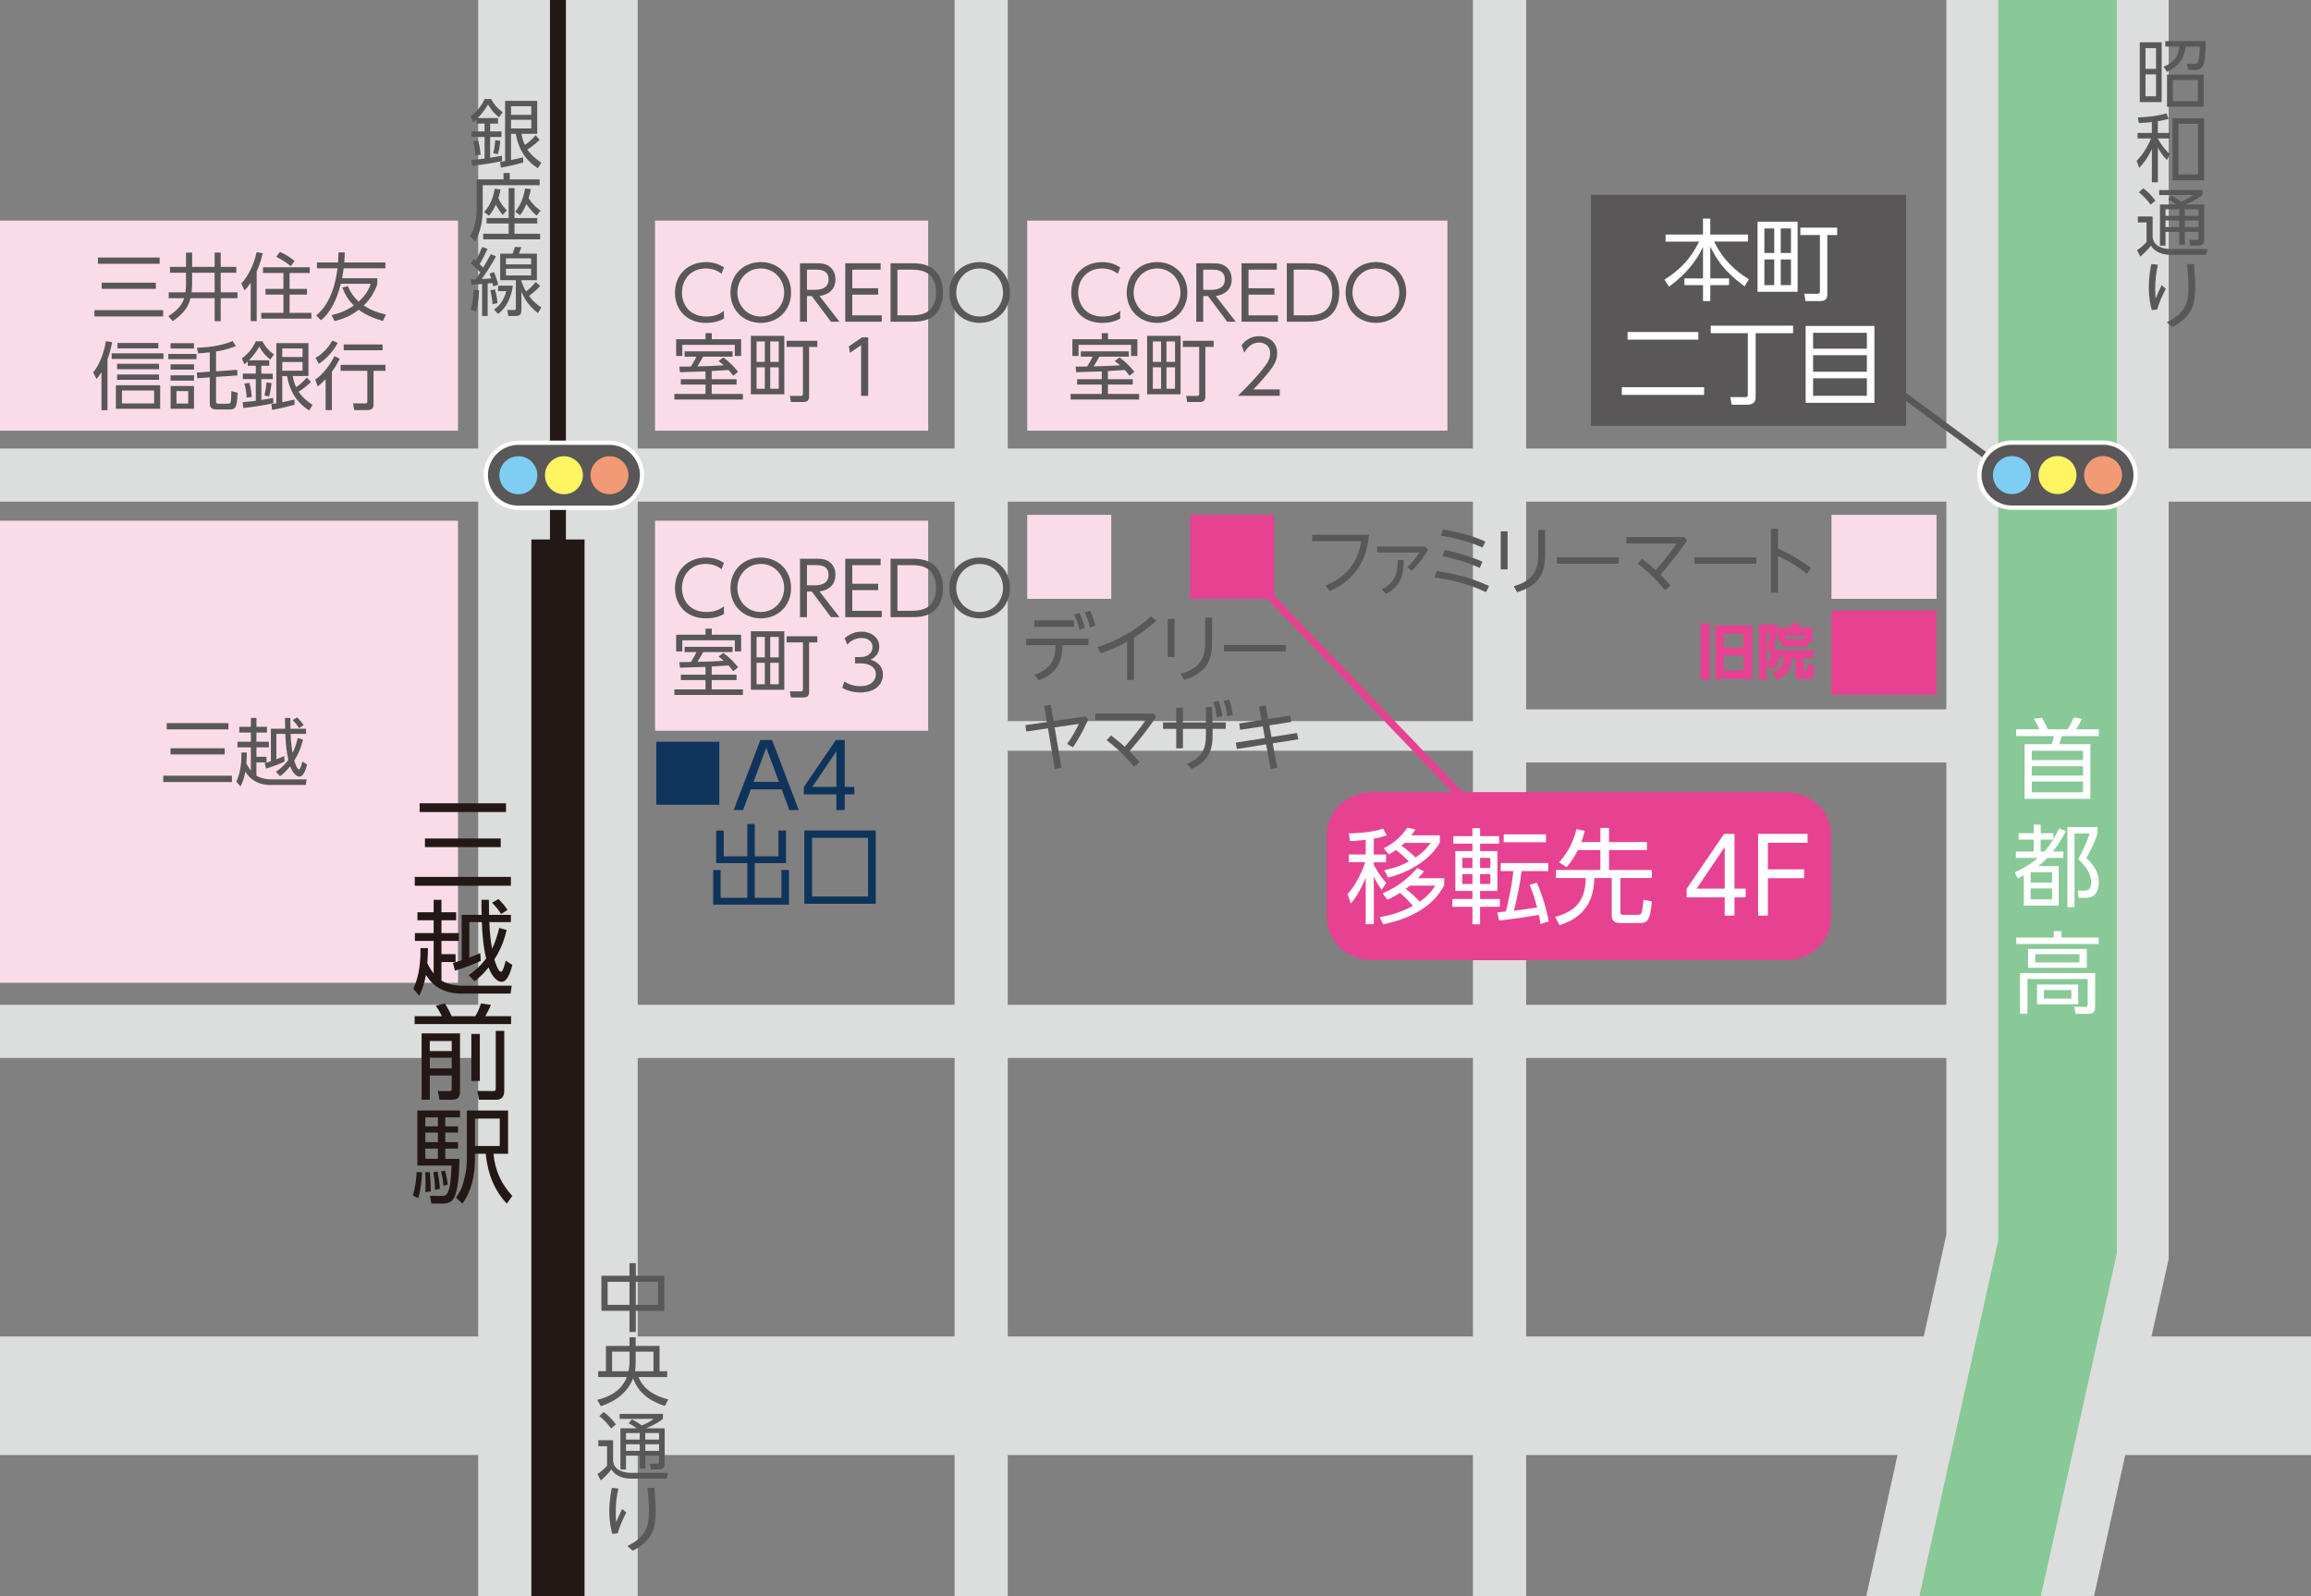 <?xml version="1.0" encoding="UTF-8"?><svg id="_レイヤー_1" xmlns="http://www.w3.org/2000/svg" xmlns:xlink="http://www.w3.org/1999/xlink" viewBox="0 0 155.907 107.717"><rect x="0" y="0" width="155.907" height="107.717" fill="#808080" stroke="none"/><defs><style>.cls-1{fill:#f29a76;}.cls-2{stroke-width:10.762px;}.cls-2,.cls-3,.cls-4,.cls-5,.cls-6,.cls-7,.cls-8,.cls-9,.cls-10,.cls-11,.cls-12,.cls-13{fill:none;}.cls-2,.cls-5,.cls-9,.cls-10,.cls-12{stroke:#dcdddd;}.cls-14{fill:#fff;}.cls-15{fill:#0f345b;}.cls-16{fill:#fff462;}.cls-17{fill:#7ecef4;}.cls-3{stroke-width:1.076px;}.cls-3,.cls-8{stroke:#231815;}.cls-4{stroke:#fff;stroke-width:.58px;}.cls-4,.cls-6,.cls-13{stroke-miterlimit:10;}.cls-5,.cls-8{stroke-width:3.587px;}.cls-18{fill:#595757;}.cls-6{stroke:#e74291;stroke-width:.5px;}.cls-7{stroke:#89c997;}.cls-7,.cls-9{stroke-width:8px;}.cls-19{clip-path:url(#clippath);}.cls-10{stroke-width:2px;}.cls-20{fill:#e74291;}.cls-12{stroke-width:15px;}.cls-21{fill:#fadce9;}.cls-22{fill:#231815;}.cls-13{stroke:#595757;stroke-width:.435px;}</style><clipPath id="clippath"><rect class="cls-11" width="155.907" height="107.717"/></clipPath></defs><rect class="cls-21" x="44.192" y="14.888" width="18.425" height="14.173"/><rect class="cls-21" y="14.888" width="30.898" height="14.173"/><rect class="cls-21" x="69.3" y="14.888" width="28.347" height="14.173"/><rect class="cls-21" x="44.192" y="35.139" width="18.425" height="14.173"/><rect class="cls-21" y="35.139" width="30.898" height="31.181"/><g class="cls-19"><g><polyline class="cls-2" points="37.641 -97.518 37.641 165.683 -83.234 307.593"/><polyline class="cls-12" points="138.806 -56.499 138.806 84.137 116.356 185.496 100.78 230.732 4.763 331.902"/><line class="cls-9" y1="94.186" x2="208.453" y2="94.186"/><line class="cls-5" x1="-10.821" y1="32.06" x2="203.059" y2="32.06"/><line class="cls-5" x1="-1.243" y1="69.599" x2="138.806" y2="69.599"/><line class="cls-5" x1="101.162" y1="49.661" x2="138.806" y2="49.661"/><line class="cls-10" x1="66.193" y1="49.661" x2="103.837" y2="49.661"/><line class="cls-5" x1="66.193" y1="-18.907" x2="66.193" y2="170.042"/><line class="cls-5" x1="101.162" y1="-4.376" x2="101.162" y2="110.977"/><polyline class="cls-3" points="37.641 -97.518 37.641 165.683 -83.234 307.593"/><line class="cls-8" x1="37.641" y1="36.404" x2="37.641" y2="165.683"/><polyline class="cls-7" points="138.806 -56.499 138.806 84.137 127.218 136.432"/></g></g><rect class="cls-21" x="123.557" y="34.742" width="7.087" height="5.669"/><rect class="cls-20" x="80.287" y="34.742" width="5.669" height="5.669"/><rect class="cls-21" x="69.3" y="34.742" width="5.669" height="5.669"/><rect class="cls-20" x="123.557" y="41.205" width="7.087" height="5.669"/><rect class="cls-15" x="44.276" y="50.054" width="4.252" height="4.252"/><g><path class="cls-18" d="m15.647,52.346v.426h-4.634v-.426h4.634Zm-.235-3.549v.421h-4.164v-.421h4.164Zm-.255,1.697v.415h-3.653v-.415h3.653Z"/><path class="cls-18" d="m20.687,52.591l-.055.38h-2.362c-1.076,0-1.521-.58-1.717-.9-.065.346-.165.706-.33,1.001l-.275-.33c.306-.666.351-1.417.341-1.962h.359c0,.175,0,.365-.029.73.15.295.26.431.305.49v-1.571h-.905v-.375h.905v-.621h-.78v-.386h.78v-.6h.376v.6h.71v.386h-.71v.621h.841v.375h-.841v.641h.681v.38h-.681v.896c.11.07.465.245.98.245h2.407Zm-1.491-1.201c-.2.101-.516.25-1.246.476l-.095-.375c.1-.025.125-.03.42-.126v-2.191h.961c-.01-.421-.01-.561-.01-.726h.36c0,.149,0,.305.01.726h1.051v.35h-1.041c.02.536.07.936.136,1.281.14-.29.24-.585.345-1.001l.356.101c-.13.565-.33,1.016-.591,1.416.011.04.171.6.32.6.096,0,.195-.4.226-.535l.32.2c-.04.17-.2.82-.52.82-.215,0-.485-.29-.62-.7-.31.385-.546.565-.681.671l-.28-.296c.215-.15.525-.385.841-.806-.141-.561-.185-1.166-.211-1.752h-.601v1.712c.346-.13.405-.16.526-.225l.024.38Zm.981-2.257c-.141-.216-.235-.331-.435-.546l.305-.175c.256.255.36.4.44.525l-.31.195Z"/></g><g><path class="cls-18" d="m11.005,20.928v.426h-4.634v-.426h4.634Zm-.235-3.549v.421h-4.164v-.421h4.164Zm-.255,1.697v.415h-3.653v-.415h3.653Z"/><path class="cls-18" d="m12.547,17.044h.415v.966h1.517v-.966h.41v.966h1.052v.396h-1.052v1.321h1.132v.395h-1.132v1.552h-.41v-1.552h-1.631c-.105.436-.32.966-1.201,1.552l-.286-.341c.771-.49.972-.916,1.057-1.211h-1.036v-.395h1.126c.04-.24.04-.49.04-.525v-.796h-1.081v-.396h1.081v-.966Zm.415,2.142c0,.115-.015.351-.04.541h1.557v-1.321h-1.517v.78Z"/><path class="cls-18" d="m17.317,21.668h-.405v-2.598c-.18.286-.295.4-.42.526l-.211-.471c.451-.461.861-1.291,1.031-2.107l.405.07c-.04.19-.115.581-.4,1.236v3.343Zm3.579-3.248h-1.361v1.076h1.176v.386h-1.176v1.231h1.471v.39h-3.383v-.39h1.496v-1.231h-1.206v-.386h1.206v-1.076h-1.376v-.385h3.153v.385Zm-1.276-.455c-.296-.245-.631-.461-.986-.636l.25-.33c.28.12.641.315.986.61l-.25.355Z"/><path class="cls-18" d="m25.826,21.658c-.966-.285-1.411-.596-1.627-.756-.695.546-1.396.706-1.632.761l-.199-.4c.38-.085.91-.235,1.501-.646-.375-.375-.591-.74-.775-1.216l.37-.096c.06.145.275.645.735,1.046.48-.435.686-.82.811-1.201h-2.017c-.225.897-.631,1.912-1.346,2.463l-.315-.33c1.061-.851,1.346-2.412,1.436-3.179h-1.387v-.395h1.426c.02-.305.025-.445.03-.675h.421c-.01.34-.02.455-.035.675h2.777v.395h-2.817c-.025.235-.061.44-.105.671h2.378v.391c-.125.41-.451,1.025-.921,1.446.445.295.846.46,1.506.615l-.215.431Z"/><path class="cls-18" d="m7.252,27.679h-.406v-2.567c-.165.265-.234.35-.335.46l-.226-.445c.446-.506.746-1.411.861-2.102l.42.065c-.105.561-.215.876-.315,1.161v3.429Zm3.774-3.459h-3.493v-.375h3.493v.375Zm-.221,3.363h-2.987v-1.586h2.987v1.586Zm-.074-2.667h-2.833v-.365h2.833v.365Zm0,.715h-2.833v-.359h2.833v.359Zm-.046-2.121h-2.757v-.366h2.757v.366Zm-.29,2.842h-2.167v.871h2.167v-.871Z"/><path class="cls-18" d="m13.258,23.885v.355h-1.902v-.355h1.902Zm-.17-.726v.36h-1.582v-.36h1.582Zm0,1.426v.36h-1.582v-.36h1.582Zm0,.741v.36h-1.582v-.36h1.582Zm0,.721v1.536h-1.577v-1.536h1.577Zm-.391.346h-.791v.84h.791v-.84Zm1.877-1.337l1.426-.1.02.38-1.446.1v1.656c0,.085,0,.15.17.15h.641c.135,0,.165-.05.18-.12.02-.08.045-.426.045-.73l.416.109c-.025,1.046-.17,1.131-.541,1.131h-.846c-.255,0-.485-.05-.485-.37v-1.797l-.846.061-.03-.386.876-.06v-1.302c-.32.035-.485.051-.786.07l-.08-.381c.671-.024,1.601-.109,2.408-.455l.22.346c-.615.24-1.001.305-1.341.36v1.336Z"/><path class="cls-18" d="m18.162,24.315v.37h-.53v.53h.766v.37h-.766v1.406c.541-.09.601-.1.796-.135l.015.355c-.575.13-1.336.25-2.026.32l-.045-.391c.22-.015.645-.064.886-.095v-1.462h-.876v-.37h.876v-.53h-.546v-.29c-.095.085-.144.13-.225.19l-.171-.39c.341-.256.696-.611.946-1.166h.44c.205.385.4.615.78.895l-.25.34c-.34-.274-.545-.525-.74-.87-.091.154-.291.51-.701.921h1.371Zm-1.521,2.522c-.019-.336-.055-.581-.154-.956l.34-.045c.11.405.146.74.165.95l-.351.051Zm1.201-.145c.07-.295.115-.575.141-.886l.34.045c-.069.556-.12.73-.165.9l-.315-.06Zm2.027.62c-.34.096-.946.251-1.507.346l-.055-.385c.185-.03.245-.041.335-.056v-4.064h2.168v2.222h-1.066c.035.175.08.415.23.746.12-.07.39-.256.73-.651l.271.311c-.371.371-.751.601-.836.65.315.466.775.776.95.892l-.234.375c-.941-.605-1.321-1.406-1.492-2.322h-.32v1.767c.376-.075.566-.12.816-.18l.01.35Zm.541-3.798h-1.367v.58h1.367v-.58Zm0,.915h-1.367v.586h1.367v-.586Z"/><path class="cls-18" d="m21.271,25.616c.61-.435,1.006-1.036,1.296-1.587l.355.181c-.24.466-.405.706-.53.871v2.593h-.425v-2.088c-.226.24-.395.381-.536.491l-.16-.461Zm.015-1.466c.621-.341.977-.896,1.137-1.172l.355.165c-.24.471-.706,1.046-1.271,1.407l-.221-.4Zm4.72.875h-.806v2.237c0,.285-.09.411-.445.411h-.86l-.075-.456.811.01c.105,0,.15-.02.15-.14v-2.062h-1.802v-.405h3.027v.405Zm-.194-1.391h-2.623v-.391h2.623v.391Z"/></g><g><path class="cls-18" d="m48.838,21.499c-.36.206-.785.291-1.206.291-1.331,0-2.097-.906-2.097-2.042,0-1.292.961-2.062,2.092-2.062.45,0,.836.115,1.211.36l-.16.431c-.13-.101-.46-.36-1.06-.36-1.017,0-1.612.746-1.612,1.621,0,.776.476,1.622,1.662,1.622.65,0,.991-.251,1.171-.381v.52Z"/><path class="cls-18" d="m51.327,17.685c1.126,0,2.042.816,2.042,2.052s-.916,2.052-2.042,2.052-2.047-.806-2.047-2.052.926-2.052,2.047-2.052Zm0,3.674c.956,0,1.576-.786,1.576-1.622s-.62-1.621-1.576-1.621-1.582.78-1.582,1.621.626,1.622,1.582,1.622Z"/><path class="cls-18" d="m55.052,17.766c.31,0,.55.015.77.13.47.251.54.701.54.966,0,.675-.48,1.036-1.076,1.111l1.347,1.737h-.575l-1.292-1.732h-.325v1.732h-.471v-3.944h1.082Zm-.611.431v1.361h.525c.246,0,.932-.025.932-.696,0-.666-.586-.666-.926-.666h-.531Z"/><path class="cls-18" d="m59.243,19.452v.431h-1.747v1.397h1.987v.43h-2.458v-3.944h2.383v.431h-1.912v1.256h1.747Z"/><path class="cls-18" d="m60.079,17.766h1.447c.43,0,.69.03,1.016.15.991.37,1.076,1.451,1.076,1.821,0,.52-.141,1.462-1.066,1.822-.305.12-.615.15-1.065.15h-1.407v-3.944Zm.466,3.514h.821c.61,0,1.781,0,1.781-1.542s-1.181-1.541-1.757-1.541h-.846v3.083Z"/><path class="cls-18" d="m66.092,17.685c1.126,0,2.042.816,2.042,2.052s-.916,2.052-2.042,2.052-2.047-.806-2.047-2.052.926-2.052,2.047-2.052Zm0,3.674c.956,0,1.576-.786,1.576-1.622s-.62-1.621-1.576-1.621-1.582.78-1.582,1.621.626,1.622,1.582,1.622Z"/><path class="cls-18" d="m48.013,25.588h1.676v.365h-1.676v.631h2.106v.376h-4.624v-.376h2.102v-.631h-1.666v-.365h1.666v-.525c-.275.005-1.481.05-1.727.055l-.035-.376c.056.005.676-.01.776-.01.25-.395.305-.52.37-.666h-.796v-.355h3.238v.355h-1.987c-.18.325-.2.36-.385.656.766-.015.936-.02,1.776-.07-.15-.135-.25-.21-.351-.285l.315-.245c.481.335.831.746,1.001.966l-.325.271c-.08-.11-.13-.181-.315-.391-.15.01-1.096.065-1.141.07v.55Zm.005-3.103v.405h1.981v1.131h-.425v-.751h-3.544v.751h-.415v-1.131h1.981v-.405h.421Z"/><path class="cls-18" d="m52.912,22.661v3.949h-2.257v-3.949h2.257Zm-1.316.38h-.556v1.381h.556v-1.381Zm0,1.747h-.556v1.446h.556v-1.446Zm.941-1.747h-.576v1.381h.576v-1.381Zm0,1.747h-.576v1.446h.576v-1.446Zm2.047,1.947c0,.25-.08.395-.396.395h-.831l-.069-.416.725.005c.12,0,.155-.046.155-.141v-3.168h-1.101v-.415h2.072v.415h-.556v3.323Z"/><path class="cls-18" d="m58.152,22.766h.42v3.944h-.48v-3.418l-.756.52-.064-.445.881-.6Z"/></g><g><path class="cls-18" d="m75.571,21.499c-.36.206-.785.291-1.206.291-1.331,0-2.097-.906-2.097-2.042,0-1.292.961-2.062,2.092-2.062.45,0,.836.115,1.211.36l-.16.431c-.13-.101-.46-.36-1.06-.36-1.017,0-1.612.746-1.612,1.621,0,.776.476,1.622,1.662,1.622.65,0,.991-.251,1.171-.381v.52Z"/><path class="cls-18" d="m78.06,17.685c1.126,0,2.042.816,2.042,2.052s-.916,2.052-2.042,2.052-2.047-.806-2.047-2.052.926-2.052,2.047-2.052Zm0,3.674c.956,0,1.576-.786,1.576-1.622s-.62-1.621-1.576-1.621-1.582.78-1.582,1.621.626,1.622,1.582,1.622Z"/><path class="cls-18" d="m81.785,17.766c.309,0,.55.015.77.13.47.251.54.701.54.966,0,.675-.48,1.036-1.076,1.111l1.347,1.737h-.575l-1.292-1.732h-.325v1.732h-.471v-3.944h1.082Zm-.611.431v1.361h.525c.246,0,.932-.025.932-.696,0-.666-.586-.666-.926-.666h-.531Z"/><path class="cls-18" d="m85.975,19.452v.431h-1.747v1.397h1.987v.43h-2.458v-3.944h2.383v.431h-1.912v1.256h1.747Z"/><path class="cls-18" d="m86.812,17.766h1.447c.43,0,.69.03,1.016.15.991.37,1.076,1.451,1.076,1.821,0,.52-.141,1.462-1.066,1.822-.305.12-.615.15-1.065.15h-1.407v-3.944Zm.466,3.514h.821c.61,0,1.781,0,1.781-1.542s-1.181-1.541-1.757-1.541h-.846v3.083Z"/><path class="cls-18" d="m92.825,17.685c1.126,0,2.042.816,2.042,2.052s-.916,2.052-2.042,2.052-2.047-.806-2.047-2.052.926-2.052,2.047-2.052Zm0,3.674c.956,0,1.576-.786,1.576-1.622s-.62-1.621-1.576-1.621-1.582.78-1.582,1.621.626,1.622,1.582,1.622Z"/><path class="cls-18" d="m74.745,25.588h1.676v.365h-1.676v.631h2.106v.376h-4.624v-.376h2.102v-.631h-1.666v-.365h1.666v-.525c-.275.005-1.481.05-1.727.055l-.035-.376c.056.005.676-.01.776-.01.25-.395.305-.52.37-.666h-.796v-.355h3.238v.355h-1.987c-.18.325-.2.36-.385.656.766-.015.935-.02,1.776-.07-.15-.135-.25-.21-.351-.285l.316-.245c.48.335.831.746,1.001.966l-.325.271c-.08-.11-.13-.181-.315-.391-.15.01-1.096.065-1.141.07v.55Zm.005-3.103v.405h1.981v1.131h-.425v-.751h-3.544v.751h-.415v-1.131h1.981v-.405h.421Z"/><path class="cls-18" d="m79.645,22.661v3.949h-2.257v-3.949h2.257Zm-1.316.38h-.556v1.381h.556v-1.381Zm0,1.747h-.556v1.446h.556v-1.446Zm.941-1.747h-.576v1.381h.576v-1.381Zm0,1.747h-.576v1.446h.576v-1.446Zm2.047,1.947c0,.25-.08.395-.396.395h-.831l-.069-.416.726.005c.12,0,.155-.046.155-.141v-3.168h-1.101v-.415h2.072v.415h-.556v3.323Z"/><path class="cls-18" d="m86.335,26.279v.43h-2.822c.314-.31.851-.831,1.376-1.441.601-.696.801-1.026.801-1.431,0-.476-.355-.721-.741-.721-.62,0-.91.521-1,.681l-.19-.501c.295-.39.705-.61,1.19-.61.501,0,1.212.285,1.212,1.146,0,.38-.115.696-.516,1.211-.21.27-.53.655-1.091,1.236h1.781Z"/></g><g><path class="cls-18" d="m92.352,36.088c-.125,1.537-.801,3.008-2.642,3.794l-.285-.365c1.936-.786,2.302-2.277,2.407-2.993h-3.309v-.436h3.829Z"/><path class="cls-18" d="m96.147,36.884l.181.23c-.14.235-.506.841-1.086,1.406l-.311-.24c.335-.31.561-.585.826-.996h-2.852v-.4h3.242Zm-1.441.911c-.015,1.252-.34,1.802-1.195,2.282l-.301-.305c.881-.445,1.076-1.026,1.086-1.977h.41Z"/><path class="cls-18" d="m100.252,39.962c-.726-.34-1.807-.775-3.464-.986l.136-.435c.966.135,2.191.375,3.538,1.006l-.21.415Zm-.235-3.017c-.616-.271-1.472-.581-2.818-.796l.141-.416c1.086.18,1.957.406,2.868.811l-.19.4Zm-.186,1.381c-1.145-.516-2.182-.726-2.507-.791l.144-.425c1.342.285,2.217.65,2.543.791l-.181.425Z"/><path class="cls-18" d="m101.705,35.853v2.568h-.461v-2.568h.461Zm2.532-.085v1.606c0,1.076-.2,2.072-1.887,2.593l-.226-.411c1.526-.42,1.651-1.341,1.651-2.227v-1.561h.461Z"/><path class="cls-18" d="m109.203,37.61v.43h-4.17v-.43h4.17Z"/><path class="cls-18" d="m112.326,39.822c-.81-.986-1.542-1.557-1.847-1.787l.3-.32c.275.21.546.42.921.761.666-.751,1.106-1.356,1.411-1.797h-3.393v-.44h3.924l.17.235c-.641.941-1.041,1.417-1.792,2.308.301.305.456.475.676.73l-.37.311Z"/><path class="cls-18" d="m118.483,37.61v.43h-4.17v-.43h4.17Z"/><path class="cls-18" d="m121.901,38.721c-.856-.675-1.491-.986-1.961-1.206v2.473h-.466v-4.31h.466v1.342c1.075.485,1.756.951,2.231,1.306l-.27.395Z"/></g><g><path class="cls-18" d="m69.772,45.546c1.276-.45,1.406-1.186,1.446-2.007h-1.986v-.436h4.193v.436h-1.746c-.03.766-.12,1.827-1.587,2.367l-.32-.36Zm2.683-3.689v.436h-2.678v-.436h2.678Zm.355-.501c.181.336.25.57.375,1.006l-.365.145c-.09-.405-.175-.65-.351-1.016l.341-.135Zm.716-.155c.165.31.26.596.365,1.006l-.365.145c-.096-.425-.165-.646-.341-1.021l.341-.13Z"/><path class="cls-18" d="m76.498,45.882h-.461v-2.578c-.78.441-1.501.686-1.771.781l-.23-.411c2.043-.666,3.233-1.736,3.614-2.077l.355.29c-.586.52-.911.761-1.507,1.141v2.853Z"/><path class="cls-18" d="m79.239,41.767v2.568h-.461v-2.568h.461Zm2.532-.085v1.606c0,1.076-.2,2.072-1.887,2.593l-.226-.411c1.526-.42,1.651-1.341,1.651-2.227v-1.562h.461Z"/><path class="cls-18" d="m86.736,43.524v.43h-4.169v-.43h4.169Z"/><path class="cls-18" d="m70.443,47.632l.45-.06.186,1.086,2.143-.31.194.215c-.425.911-.716,1.391-1.03,1.867l-.395-.225c.4-.565.61-.981.796-1.356l-1.637.235.46,2.723-.45.085-.461-2.743-1.461.215-.065-.43,1.452-.21-.181-1.091Z"/><path class="cls-18" d="m76.504,51.737c-.811-.986-1.542-1.557-1.847-1.787l.3-.32c.275.211.546.42.921.761.666-.751,1.106-1.356,1.411-1.797h-3.392v-.44h3.924l.17.235c-.641.941-1.041,1.417-1.792,2.308.301.305.456.475.676.731l-.37.31Z"/><path class="cls-18" d="m79.353,47.752h.45v1.001h1.552v-1.051h.42l.015,1.051h.901v.431h-.886v.385c0,.741-.075,1.737-1.411,2.322l-.325-.345c1.176-.465,1.286-1.211,1.286-1.977v-.385h-1.552v1.312h-.45v-1.312h-.892v-.431h.892v-1.001Zm2.862-.46c.13.335.186.615.25,1.041l-.385.08c-.045-.431-.09-.631-.221-1.036l.355-.085Zm.695-.09c.145.371.195.63.261,1.041l-.38.085c-.051-.43-.101-.656-.235-1.031l.354-.095Z"/><path class="cls-18" d="m84.938,47.682l.441-.085.175.926,1.481-.23.08.425-1.481.23.145.786,1.721-.27.086.425-1.727.271.31,1.646-.445.085-.31-1.662-1.967.311-.08-.426,1.967-.31-.145-.791-1.521.235-.07-.425,1.512-.235-.171-.906Z"/></g><g><path class="cls-20" d="m114.734,45.846v-3.77h.611v3.77h-.611Zm3.478-3.638v3.61h-2.503v-3.61h2.503Zm-1.915.568v.928h1.323v-.928h-1.323Zm0,1.463v1.007h1.323v-1.007h-1.323Z"/><path class="cls-20" d="m119.973,44.403c.004.208-.023.692-.464.692h-.187l-.108-.572h.101c.128,0,.128-.212.128-.284,0-.16-.08-.456-.232-.664.044-.124.176-.476.228-.868h-.248v3.15h-.532v-3.71h1.247v.551c-.063.328-.22.788-.239.844.08.108.191.26.271.583v-.251h2.427v.527h-.687v.772c0,.036,0,.104.076.104h.1c.061,0,.068-.072.072-.108.016-.227.016-.304.019-.364l.464.104c-.019.731-.084.915-.407.915h-.544c-.296,0-.328-.128-.328-.388v-1.036h-.231c-.064.824-.376,1.215-1.023,1.467l-.292-.516c.516-.14.731-.472.775-.952h-.384Zm2.031-1.103v.324h-1.787v-.324h-.26v-.948h.863v-.292h.563v.292h.903v.948h-.283Zm-.272-.416h-1.267v.236h1.267v-.236Z"/></g><g><path class="cls-18" d="m48.838,41.437c-.36.206-.785.291-1.206.291-1.331,0-2.097-.906-2.097-2.042,0-1.292.961-2.062,2.092-2.062.45,0,.836.115,1.211.36l-.16.431c-.13-.101-.46-.36-1.06-.36-1.017,0-1.612.746-1.612,1.621,0,.776.476,1.622,1.662,1.622.65,0,.991-.251,1.171-.381v.521Z"/><path class="cls-18" d="m51.327,37.624c1.126,0,2.042.816,2.042,2.052s-.916,2.052-2.042,2.052-2.047-.806-2.047-2.052.926-2.052,2.047-2.052Zm0,3.674c.956,0,1.576-.786,1.576-1.622s-.62-1.621-1.576-1.621-1.582.78-1.582,1.621.626,1.622,1.582,1.622Z"/><path class="cls-18" d="m55.052,37.704c.31,0,.55.015.77.13.47.251.54.701.54.966,0,.675-.48,1.036-1.076,1.111l1.347,1.737h-.575l-1.292-1.732h-.325v1.732h-.471v-3.944h1.082Zm-.611.431v1.361h.525c.246,0,.932-.025.932-.696,0-.666-.586-.666-.926-.666h-.531Z"/><path class="cls-18" d="m59.243,39.391v.431h-1.747v1.397h1.987v.43h-2.458v-3.944h2.383v.431h-1.912v1.256h1.747Z"/><path class="cls-18" d="m60.079,37.704h1.447c.43,0,.69.03,1.016.15.991.37,1.076,1.451,1.076,1.821,0,.52-.141,1.462-1.066,1.822-.305.12-.615.15-1.065.15h-1.407v-3.944Zm.466,3.514h.821c.61,0,1.781,0,1.781-1.542s-1.181-1.541-1.757-1.541h-.846v3.083Z"/><path class="cls-18" d="m66.092,37.624c1.126,0,2.042.816,2.042,2.052s-.916,2.052-2.042,2.052-2.047-.806-2.047-2.052.926-2.052,2.047-2.052Zm0,3.674c.956,0,1.576-.786,1.576-1.622s-.62-1.621-1.576-1.621-1.582.78-1.582,1.621.626,1.622,1.582,1.622Z"/><path class="cls-18" d="m48.013,45.527h1.676v.365h-1.676v.631h2.106v.376h-4.624v-.376h2.102v-.631h-1.666v-.365h1.666v-.525c-.275.005-1.481.05-1.727.055l-.035-.376c.056.005.676-.01.776-.01.25-.396.305-.521.37-.666h-.796v-.355h3.238v.355h-1.987c-.18.325-.2.36-.385.656.766-.015.936-.02,1.776-.07-.15-.135-.25-.21-.351-.285l.315-.245c.481.335.831.746,1.001.966l-.325.271c-.08-.11-.13-.181-.315-.391-.15.01-1.096.065-1.141.07v.55Zm.005-3.103v.405h1.981v1.131h-.425v-.751h-3.544v.751h-.415v-1.131h1.981v-.405h.421Z"/><path class="cls-18" d="m52.912,42.599v3.949h-2.257v-3.949h2.257Zm-1.316.38h-.556v1.381h.556v-1.381Zm0,1.747h-.556v1.446h.556v-1.446Zm.941-1.747h-.576v1.381h.576v-1.381Zm0,1.747h-.576v1.446h.576v-1.446Zm2.047,1.947c0,.251-.08.396-.396.396h-.831l-.069-.416.725.005c.12,0,.155-.045.155-.141v-3.168h-1.101v-.415h2.072v.415h-.556v3.323Z"/><path class="cls-18" d="m56.96,45.987c.466.315.951.315,1.091.315.776,0,1.041-.451,1.041-.806,0-.421-.36-.731-1.041-.731h-.365v-.425h.37c.581,0,.807-.365.807-.671,0-.385-.306-.615-.741-.615-.386,0-.706.16-.961.45l-.18-.435c.51-.445,1.025-.445,1.141-.445.57,0,1.196.325,1.196,1.021,0,.165-.03.621-.586.866.525.17.836.511.836,1.021,0,.496-.37,1.196-1.522,1.196-.445,0-.836-.095-1.226-.305l.14-.436Z"/></g><g><path class="cls-15" d="m50.648,53.266l-.516,1.397h-.636l1.799-4.726h.792l1.799,4.726h-.636l-.516-1.397h-2.087Zm1.901-.504l-.857-2.303-.857,2.303h1.715Z"/><path class="cls-15" d="m56.426,54.663v-1.056h-2.2v-.491l2.164-3.179h.6v3.166h.648v.504h-.648v1.056h-.563Zm-1.625-1.56h1.625v-2.404l-1.625,2.404Z"/><path class="cls-15" d="m48.824,56.046v1.738h1.589v-2.183h.504v2.183h1.601v-1.738h.51v2.2h-2.111v2.339h1.799v-1.877h.51v2.339h-5.115v-2.339h.504v1.877h1.799v-2.339h-2.099v-2.2h.51Z"/><path class="cls-15" d="m59.082,60.988h-4.821v-4.947h4.821v4.947Zm-.521-4.45h-3.778v3.958h3.778v-3.958Z"/></g><g><path class="cls-4" d="m43.172,32.071c0,1.131-.918,2.05-2.051,2.05h-6.156c-1.127,0-2.047-.918-2.047-2.05h0c0-1.133.92-2.05,2.047-2.05h6.156c1.133,0,2.051.917,2.051,2.05h0Z"/><path class="cls-18" d="m43.172,32.071c0,1.131-.918,2.05-2.051,2.05h-6.156c-1.127,0-2.047-.918-2.047-2.05h0c0-1.133.92-2.05,2.047-2.05h6.156c1.133,0,2.051.917,2.051,2.05h0Z"/><path class="cls-17" d="m36.25,32.072c0,.707-.57,1.28-1.278,1.28-.714,0-1.282-.573-1.282-1.28s.568-1.285,1.282-1.285c.708,0,1.278.578,1.278,1.285Z"/><path class="cls-16" d="m39.326,32.072c0,.707-.574,1.28-1.281,1.28s-1.28-.573-1.28-1.28.573-1.285,1.28-1.285,1.281.578,1.281,1.285Z"/><path class="cls-1" d="m42.398,32.072c0,.707-.574,1.28-1.277,1.28-.707,0-1.282-.573-1.282-1.28s.575-1.285,1.282-1.285c.703,0,1.277.578,1.277,1.285Z"/></g><line class="cls-13" x1="125.558" y1="24.55" x2="135.73" y2="32.061"/><g><path class="cls-18" d="m33.595,7.968v.371h-.53v.53h.766v.371h-.766v1.406c.541-.09.601-.1.796-.135l.015.355c-.575.13-1.336.25-2.026.32l-.045-.39c.22-.015.645-.065.886-.095v-1.461h-.876v-.371h.876v-.53h-.546v-.291c-.095.085-.144.13-.225.19l-.171-.391c.341-.255.696-.61.946-1.166h.44c.205.385.4.616.78.896l-.25.34c-.34-.275-.545-.525-.74-.871-.091.155-.291.511-.701.921h1.371Zm-1.521,2.522c-.019-.335-.055-.581-.154-.956l.34-.045c.11.405.145.741.165.951l-.351.05Zm1.201-.145c.07-.295.115-.576.141-.886l.34.045c-.069.556-.12.731-.165.901l-.315-.06Zm2.027.621c-.34.095-.946.25-1.507.345l-.055-.385c.186-.03.245-.04.335-.055v-4.064h2.168v2.222h-1.066c.035.175.08.416.23.746.12-.07.39-.255.73-.65l.27.311c-.371.37-.751.601-.836.65.315.465.775.776.95.891l-.234.376c-.941-.605-1.321-1.406-1.492-2.322h-.32v1.767c.376-.075.566-.12.816-.181l.01.351Zm.541-3.799h-1.367v.581h1.367v-.581Zm0,.916h-1.367v.586h1.367v-.586Z"/><path class="cls-18" d="m34.391,11.672v.435h2.013v.391h-3.839v1.622c0,.741-.141,1.531-.506,2.162l-.351-.34c.346-.551.451-1.211.451-1.852v-1.982h1.811v-.435h.42Zm.32,1.02v2.023h1.532v.365h-1.532v.695h1.727v.376h-3.839v-.376h1.717v-.695h-1.491v-.365h1.491v-2.023h.395Zm-.796,1.807c-.085-.095-.28-.32-.46-.691-.195.436-.365.626-.471.746l-.32-.246c.456-.49.626-1.071.711-1.571l.386.045c-.025.14-.051.31-.141.601.17.36.335.566.57.816l-.275.3Zm2.287.05c-.29-.23-.57-.6-.69-.781-.175.436-.335.631-.436.751l-.315-.24c.461-.525.611-1.256.666-1.561l.386.045c-.03.15-.065.32-.155.616.365.536.676.741.81.831l-.266.34Z"/><path class="cls-18" d="m31.748,20.866c.145-.371.19-.906.21-1.321l.361.045c-.006.215-.035.881-.211,1.426l-.36-.15Zm1.712-3.574c-.355.696-.82,1.342-.966,1.537.1-.005.556-.035.645-.04-.045-.15-.085-.245-.115-.32l.295-.115c.105.23.226.57.286.855l-.331.115c-.029-.15-.035-.17-.05-.225l-.325.03v2.197h-.375v-2.162c-.291.025-.496.035-.727.045l-.024-.355c.14,0,.2,0,.315-.005.175-.24.25-.365.315-.465-.085-.1-.366-.385-.636-.601l.195-.31c.08.065.09.075.125.105.125-.19.315-.596.445-.911l.36.13c-.145.32-.395.81-.536,1.021.145.135.206.205.24.245.251-.425.381-.67.511-.906l.351.135Zm-.235,3.238c-.005-.135-.02-.375-.145-.946l.32-.055c.101.436.141.616.16.926l-.335.075Zm.105.36c.3-.215.636-.521.825-1.241h-.55v-.37h.995c-.104.735-.395,1.451-.995,1.902l-.275-.291Zm3.112-1.587c-.34.365-.691.621-.755.666.36.475.67.671.835.781l-.23.38c-.676-.545-.906-.956-1.116-1.456v1.251c0,.205-.055.4-.36.4h-.521l-.075-.41.426.01c.149.005.155-.065.155-.135v-1.882h-1.057v-1.792h.836c.08-.19.135-.386.155-.456l.431.02c-.045.15-.11.32-.155.435h1.211v1.792h-1.046v.08c.07.19.145.406.315.686.3-.251.355-.301.655-.636l.295.265Zm-.61-1.872h-1.701v.41h1.701v-.41Zm0,.706h-1.701v.45h1.701v-.45Z"/></g><g><path class="cls-22" d="m34.467,59.174v.596h-6.486v-.596h6.486Zm-.33-4.966v.588h-5.827v-.588h5.827Zm-.356,2.374v.582h-5.113v-.582h5.113Z"/><path class="cls-22" d="m34.522,66.518l-.077.532h-3.306c-1.506,0-2.129-.812-2.402-1.261-.091.483-.231.987-.462,1.401l-.386-.463c.428-.932.49-1.981.477-2.745h.504c0,.245,0,.511-.042,1.023.21.413.364.602.428.686v-2.199h-1.267v-.525h1.267v-.868h-1.093v-.54h1.093v-.84h.525v.84h.994v.54h-.994v.868h1.176v.525h-1.176v.896h.952v.532h-.952v1.254c.153.098.651.343,1.372.343h3.369Zm-2.087-1.681c-.28.14-.722.35-1.744.665l-.133-.525c.14-.035.175-.042.588-.175v-3.067h1.345c-.014-.589-.014-.785-.014-1.016h.504c0,.21,0,.427.014,1.016h1.472v.49h-1.457c.027.749.098,1.31.188,1.793.196-.406.337-.819.483-1.401l.497.141c-.182.791-.462,1.422-.826,1.981.015.057.238.841.448.841.133,0,.273-.56.315-.749l.448.279c-.056.238-.28,1.149-.728,1.149-.301,0-.68-.406-.868-.98-.435.539-.764.791-.953.939l-.392-.414c.301-.21.735-.539,1.177-1.127-.196-.784-.26-1.632-.295-2.451h-.84v2.395c.483-.182.567-.224.735-.314l.035.532Zm1.372-3.159c-.195-.301-.329-.462-.609-.763l.428-.246c.357.357.504.56.616.736l-.435.272Z"/><path class="cls-22" d="m29.808,68.574c-.119-.267-.322-.589-.406-.708l.609-.153c.218.329.386.686.463.861h1.59c.195-.329.266-.498.385-.861l.665.098c-.111.287-.224.497-.378.764h1.744v.532h-6.507v-.532h1.835Zm1.226,1.162v3.93c0,.203-.007.546-.546.546h-.834l-.118-.588.742.007c.146,0,.196-.014.196-.168v-.883h-1.478v1.632h-.553v-4.476h2.591Zm-.56.512h-1.478v.68h1.478v-.68Zm0,1.142h-1.478v.707h1.478v-.707Zm1.323,1.555v-3.173h.574v3.173h-.574Zm2.221-3.383v4.056c0,.56-.357.595-.602.595h-1.106l-.105-.595,1.058.007c.182,0,.182-.084.182-.168v-3.895h.575Z"/><path class="cls-22" d="m27.847,80.673c.196-.574.252-1.303.259-1.583l.372.015c-.015.279-.077,1.176-.26,1.75l-.371-.182Zm3.187-5.273h-.994v.609h.861v.42h-.861v.645h.861v.434h-.861v.693h.952c.007,1.212-.161,2.234-.336,2.585-.056.119-.217.434-.764.434h-.784l-.105-.524.806.007c.273,0,.596.014.651-2.053h-2.304v-3.712h2.878v.463Zm-2.346,5.035c.014-.161.027-.301.027-.609,0-.385-.02-.539-.034-.721l.314-.008c.057.673.057.75.07,1.303l-.378.035Zm.854-5.035h-.848v.609h.848v-.609Zm0,1.029h-.848v.645h.848v-.645Zm0,1.078h-.848v.693h.848v-.693Zm-.196,2.788c0-.532-.084-1.022-.112-1.19l.287-.043c.077.393.133.757.154,1.156l-.329.077Zm.567-.287c-.007-.154-.042-.532-.161-.96l.266-.049c.07.238.147.554.189.945l-.294.063Zm4.363-5.071v2.921h-.987c.111,1.184.574,2.094,1.274,2.844l-.371.518c-1.177-1.226-1.359-2.759-1.422-3.361h-.728v.308c0,1.233-.259,2.256-.848,3.054l-.434-.413c.146-.203.364-.49.49-.966.245-.89.245-1.366.245-1.702v-3.201h2.78Zm-.56.547h-1.674v1.849h1.674v-1.849Z"/></g><g><path class="cls-18" d="m42.468,86.09v-.851h.426v.851h1.922v2.367h-1.922v1.427h-.426v-1.427h-1.896v-2.367h1.896Zm0,.41h-1.476v1.552h1.476v-1.552Zm1.927,0h-1.501v1.552h1.501v-1.552Z"/><path class="cls-18" d="m42.473,90.24h.41v.585h1.612v1.707h.516v.395h-1.933c.28.721.932,1.227,2.002,1.512l-.225.435c-.616-.2-1.712-.636-2.143-1.862-.255.666-.865,1.456-2.177,1.877l-.245-.421c.966-.24,1.677-.705,1.997-1.541h-1.933v-.395h.525v-1.707h1.592v-.585Zm0,.971h-1.181v1.321h1.11c.065-.316.07-.586.07-.726v-.596Zm.41.605c0,.15,0,.45-.039.716h1.24v-1.321h-1.201v.605Z"/><path class="cls-18" d="m41.362,97.192v1.401c.03.16.08.415.376.595.28.176.7.2.775.2h2.548l-.08.391h-2.393c-.41,0-1.001-.085-1.341-.62-.195.265-.485.55-.716.74l-.226-.431c.2-.125.365-.25.65-.555v-1.321h-.59v-.4h.995Zm-.13-.796c-.2-.271-.485-.586-.796-.841l.296-.266c.26.2.525.435.82.831l-.32.275Zm3.608-.016v2.393c0,.16-.035.386-.39.386h-.546l-.07-.386.485.005c.085,0,.141-.015.141-.15v-.4h-.926v.871h-.376v-.871h-.926v.932h-.375v-2.778h1.096c-.18-.13-.34-.235-.54-.335l.22-.27c.19.101.405.221.671.416.471-.206.65-.336.796-.446h-2.297v-.335h2.922v.335c-.265.211-.495.355-1.131.636h1.246Zm-1.682.325h-.926v.44h.926v-.44Zm0,.756h-.926v.445h.926v-.445Zm1.302-.756h-.926v.44h.926v-.44Zm0,.756h-.926v.445h.926v-.445Z"/><path class="cls-18" d="m41.717,100.45c-.125.556-.18,1.071-.18,1.642,0,.326.015.48.03.636.135-.33.229-.54.405-.9l.28.24c-.23.445-.445.9-.581,1.401l-.36.04c-.08-.285-.205-.766-.205-1.521,0-.746.12-1.352.17-1.587l.44.05Zm2.433-.05c.03.386.085,1.006.085,1.542,0,1.066-.14,1.997-1.546,2.702l-.366-.315c1.262-.615,1.457-1.326,1.457-2.372,0-.58-.05-1.086-.096-1.557h.466Z"/></g><g><path class="cls-18" d="m145.833,2.856v4.034h-1.477V2.856h1.477Zm-.381.391h-.711v1.401h.711v-1.401Zm0,1.771h-.711v1.481h.711v-1.481Zm2.183-.295l-.096-.416.506.005c.17,0,.22-.105.255-.2.086-.225.105-.831.105-.971h-.941c-.144.876-.495,1.326-1.275,1.707l-.221-.351c.746-.29.956-.676,1.076-1.356h-.966v-.365h2.723c0,1.076-.11,1.472-.146,1.571-.085.23-.275.376-.516.376h-.505Zm1.036,2.477h-2.478v-2.167h2.478v2.167Zm-.395-1.802h-1.687v1.431h1.687v-1.431Z"/><path class="cls-18" d="m145.577,8.973h.807v.37h-.807v.015c.131.251.406.691.816,1.041l-.205.396c-.235-.23-.426-.496-.611-.836v2.342h-.405v-2.247c-.135.3-.385.771-.85,1.276l-.18-.476c.515-.506.825-1.156.98-1.512h-.916v-.37h.966v-.736c-.26.03-.465.05-.87.065l-.086-.375c.731-.021,1.287-.095,1.937-.271l.15.365c-.27.07-.431.11-.727.16v.791Zm3.118,3.193h-2.132v-4.189h2.132v4.189Zm-.41-3.809h-1.321v3.418h1.321v-3.418Z"/><path class="cls-18" d="m145.222,14.608v1.401c.03.16.08.415.376.595.28.175.7.2.775.2h2.548l-.08.391h-2.393c-.41,0-1.001-.085-1.341-.621-.195.265-.485.55-.716.741l-.226-.431c.2-.125.365-.25.65-.555v-1.321h-.59v-.4h.995Zm-.13-.796c-.2-.271-.485-.586-.796-.841l.296-.266c.26.2.525.436.82.831l-.32.275Zm3.608-.015v2.392c0,.16-.035.386-.39.386h-.546l-.07-.386.485.005c.085,0,.141-.015.141-.15v-.4h-.926v.871h-.376v-.871h-.926v.931h-.375v-2.778h1.096c-.18-.13-.34-.235-.54-.335l.22-.27c.19.1.405.22.671.416.471-.206.65-.335.796-.446h-2.297v-.335h2.922v.335c-.265.211-.495.356-1.131.636h1.246Zm-1.682.325h-.926v.44h.926v-.44Zm0,.756h-.926v.445h.926v-.445Zm1.302-.756h-.926v.44h.926v-.44Zm0,.756h-.926v.445h.926v-.445Z"/><path class="cls-18" d="m145.577,17.867c-.125.556-.18,1.071-.18,1.642,0,.326.015.481.03.636.135-.331.229-.541.405-.901l.28.24c-.23.445-.445.901-.581,1.401l-.36.04c-.08-.285-.205-.766-.205-1.521,0-.746.12-1.351.17-1.586l.44.05Zm2.433-.05c.03.385.085,1.006.085,1.542,0,1.066-.14,1.997-1.546,2.703l-.366-.315c1.262-.616,1.457-1.326,1.457-2.373,0-.58-.05-1.086-.096-1.556h.466Z"/></g><g><path class="cls-14" d="m141.592,49.668h-2.507c-.036.162-.12.45-.156.552h2.093v3.688h-4.437v-3.688h1.823c.072-.174.126-.408.15-.552h-2.543v-.456h1.571c-.078-.18-.264-.534-.366-.702l.534-.083c.264.467.342.653.396.785h1.331c.204-.312.312-.534.42-.803l.546.102c-.145.306-.234.462-.39.702h1.535v.456Zm-1.062.995h-3.46v.63h3.46v-.63Zm0,1.038h-3.46v.636h3.46v-.636Zm0,1.038h-3.46v.726h3.46v-.726Z"/><path class="cls-14" d="m139.373,56.101c-.186.329-.474.852-.876,1.361h.702v.432h-1.074c-.203.21-.348.342-.623.552h1.385v2.662h-2.356v-2.039c-.126.066-.185.102-.408.21l-.203-.407c.743-.355,1.073-.57,1.565-.978h-1.486v-.432h1.205v-.804h-1.019v-.432h1.019v-.576h.468v.576h.857v.401c.12-.192.216-.359.39-.726l.456.198Zm-.935,2.758h-1.445v.696h1.445v-.696Zm0,1.092h-1.445v.737h1.445v-.737Zm-.516-2.488c.294-.342.39-.492.594-.804h-.846v.804h.252Zm3.586-1.218c-.228.714-.618,1.415-.756,1.655.648.611.84,1.103.84,1.625,0,1.062-.684,1.062-.941,1.062h-.426l-.061-.492.42.006c.227.007.492-.042.492-.545,0-.594-.312-1.038-.876-1.577.372-.708.527-1.008.767-1.733h-1.014v4.972h-.479v-5.409h2.033v.438Z"/><path class="cls-14" d="m141.586,63.703h-5.56v-.433h2.524v-.438h.522v.438h2.513v.433Zm-.24,4.257c0,.402-.258.45-.372.45h-.947l-.09-.474.743.012c.09,0,.162-.023.162-.18v-1.703h-4.065v2.345h-.498v-2.746h5.067v2.296Zm-.563-2.65h-3.964v-1.277h3.964v1.277Zm-.498-.917h-2.98v.552h2.98v-.552Zm-.084,3.376h-2.776v-1.331h2.776v1.331Zm-.462-.96h-1.853v.582h1.853v-.582Z"/></g><g><path class="cls-4" d="m143.933,32.061c0,1.131-.918,2.05-2.051,2.05h-6.156c-1.127,0-2.047-.918-2.047-2.05h0c0-1.133.92-2.05,2.047-2.05h6.156c1.133,0,2.051.917,2.051,2.05h0Z"/><path class="cls-18" d="m143.933,32.061c0,1.131-.918,2.05-2.051,2.05h-6.156c-1.127,0-2.047-.918-2.047-2.05h0c0-1.133.92-2.05,2.047-2.05h6.156c1.133,0,2.051.917,2.051,2.05h0Z"/><path class="cls-17" d="m137.011,32.062c0,.707-.57,1.28-1.278,1.28-.714,0-1.282-.573-1.282-1.28s.568-1.285,1.282-1.285c.708,0,1.278.578,1.278,1.285Z"/><path class="cls-16" d="m140.087,32.062c0,.707-.574,1.28-1.281,1.28s-1.28-.573-1.28-1.28.573-1.285,1.28-1.285,1.281.578,1.281,1.285Z"/><path class="cls-1" d="m143.159,32.062c0,.707-.574,1.28-1.277,1.28-.707,0-1.282-.573-1.282-1.28s.575-1.285,1.282-1.285c.703,0,1.277.578,1.277,1.285Z"/></g><rect class="cls-18" x="107.328" y="13.141" width="21.26" height="15.591"/><g><path class="cls-14" d="m114.889,15.829v-1.079h.492v1.079h2.542v.474h-2.278c.582,1.224,1.476,2.027,2.339,2.537l-.288.486c-1.289-.947-1.847-1.721-2.314-2.686v2.147h1.265v.456h-1.265v1.074h-.492v-1.074h-1.253v-.456h1.253v-2.123c-.216.438-.773,1.583-2.297,2.681l-.3-.474c1.092-.689,1.8-1.469,2.333-2.567h-2.261v-.474h2.524Z"/><path class="cls-14" d="m121.273,14.96v4.731h-2.704v-4.731h2.704Zm-1.577.456h-.665v1.655h.665v-1.655Zm0,2.093h-.665v1.733h.665v-1.733Zm1.128-2.093h-.689v1.655h.689v-1.655Zm0,2.093h-.689v1.733h.689v-1.733Zm2.452,2.333c0,.3-.096.474-.474.474h-.995l-.084-.498.869.006c.144,0,.186-.054.186-.168v-3.796h-1.319v-.498h2.482v.498h-.666v3.981Z"/><path class="cls-14" d="m114.965,26.128v.521h-5.553v-.521h5.553Zm-.39-3.724v.516h-4.773v-.516h4.773Z"/><path class="cls-14" d="m120.965,22.482h-2.524v4.3c0,.293-.107.527-.569.527h-1.05l-.09-.516,1.008.006c.06,0,.174,0,.174-.15v-4.167h-2.501v-.504h5.553v.504Z"/><path class="cls-14" d="m126.455,21.996v5.187h-4.641v-5.187h4.641Zm-4.138,1.535h3.629v-1.073h-3.629v1.073Zm0,.438v1.115h3.629v-1.115h-3.629Zm0,1.559v1.181h3.629v-1.181h-3.629Z"/></g><path class="cls-20" d="m123.534,61.958c0,1.566-1.384,2.836-3.093,2.836h-27.83c-1.708,0-3.093-1.27-3.093-2.836v-5.669c0-1.564,1.385-2.834,3.093-2.834h27.83c1.709,0,3.093,1.27,3.093,2.834v5.669Z"/><g><path class="cls-14" d="m92.68,57.663h.827v.525h-.827v.161c.057.112.344.693.848,1.239l-.322.455c-.28-.385-.385-.602-.525-.903v3.229h-.546v-3.146c-.441,1.058-.777,1.479-1.002,1.751l-.224-.644c.68-.708,1.1-1.863,1.197-2.144h-1.113v-.525h1.142v-.987c-.68.07-.841.077-1.058.084l-.084-.519c.428-.007,1.457-.042,2.318-.322l.245.448c-.231.084-.413.154-.876.231v1.065Zm4.749,1.603v.47c-.806,1.59-2.535,2.304-4.111,2.641l-.245-.49c.448-.07,1.268-.225,2.248-.757-.168-.21-.588-.645-.875-.875-.428.272-.616.356-.854.455l-.315-.428c1.142-.469,1.877-1.184,2.339-1.709l.448.225c-.091.126-.175.238-.405.469h1.771Zm-.294-2.893v.483c-.574,1.037-1.85,1.947-3.488,2.367l-.259-.504c.399-.084.987-.217,1.66-.588-.231-.245-.609-.575-.869-.771-.196.14-.336.21-.483.294l-.35-.413c.581-.287,1.078-.645,1.603-1.387l.539.111c-.091.147-.133.218-.279.406h1.926Zm-2.382.505c-.062.062-.119.112-.21.189.316.218.708.554.953.799.574-.385.833-.729,1.022-.987h-1.766Zm.364,2.886c-.098.076-.245.188-.287.224.287.196.708.589.945.861.631-.427.904-.861,1.051-1.085h-1.709Z"/><path class="cls-14" d="m99.337,56.424v-.54h.512v.54h1.288v.504h-1.288v.504h1.169v2.689h-1.169v.547h1.337v.525h-1.337v1.184h-.512v-1.184h-1.358v-.525h1.358v-.547h-1.155v-2.689h1.155v-.504h-1.289v-.504h1.289Zm0,1.471h-.686v.679h.686v-.679Zm0,1.093h-.686v.665h.686v-.665Zm1.205-1.093h-.693v.679h.693v-.679Zm0,1.093h-.693v.665h.693v-.665Zm3.144.581c.112.266.616,1.464.791,2.612l-.553.175c-.042-.287-.063-.427-.105-.616-.378.07-1.855.294-2.683.378l-.126-.553c.141-.015.183-.015.581-.057.273-1.176.414-1.807.505-2.724h-.854v-.547h3.208v.547h-1.801c-.098.882-.301,1.785-.511,2.668.714-.077.729-.084,1.562-.217-.21-.777-.364-1.177-.504-1.521l.49-.146Zm.609-2.731h-2.851v-.532h2.851v.532Z"/><path class="cls-14" d="m107.969,56.823v-.952h.581v.952h2.557v.54h-2.557v1.345h2.886v.539h-2.122v2.311c0,.168.056.175.168.175h.987c.141,0,.245,0,.295-.189.035-.147.069-.35.111-.826l.56.112c-.091,1.387-.392,1.456-.764,1.456h-1.372c-.196,0-.567-.021-.567-.511v-2.528h-1.17c-.035,1.135-.357,2.564-2.346,3.186l-.302-.56c1.639-.427,2.045-1.387,2.066-2.626h-2.01v-.539h2.997v-1.345h-1.513c-.351.679-.616.981-.77,1.155l-.504-.329c.756-.812,1.043-1.709,1.177-2.241l.553.126c-.077.315-.126.49-.224.749h1.281Z"/><path class="cls-14" d="m116.355,61.788v-1.232h-2.57v-.574l2.528-3.712h.7v3.698h.757v.588h-.757v1.232h-.658Zm-1.897-1.82h1.897v-2.809l-1.897,2.809Z"/><path class="cls-14" d="m121.71,58.666v.595h-2.444v2.528h-.658v-5.519h3.334v.603h-2.676v1.793h2.444Z"/></g><line class="cls-6" x1="83.121" y1="37.576" x2="99.152" y2="54.306"/></svg>